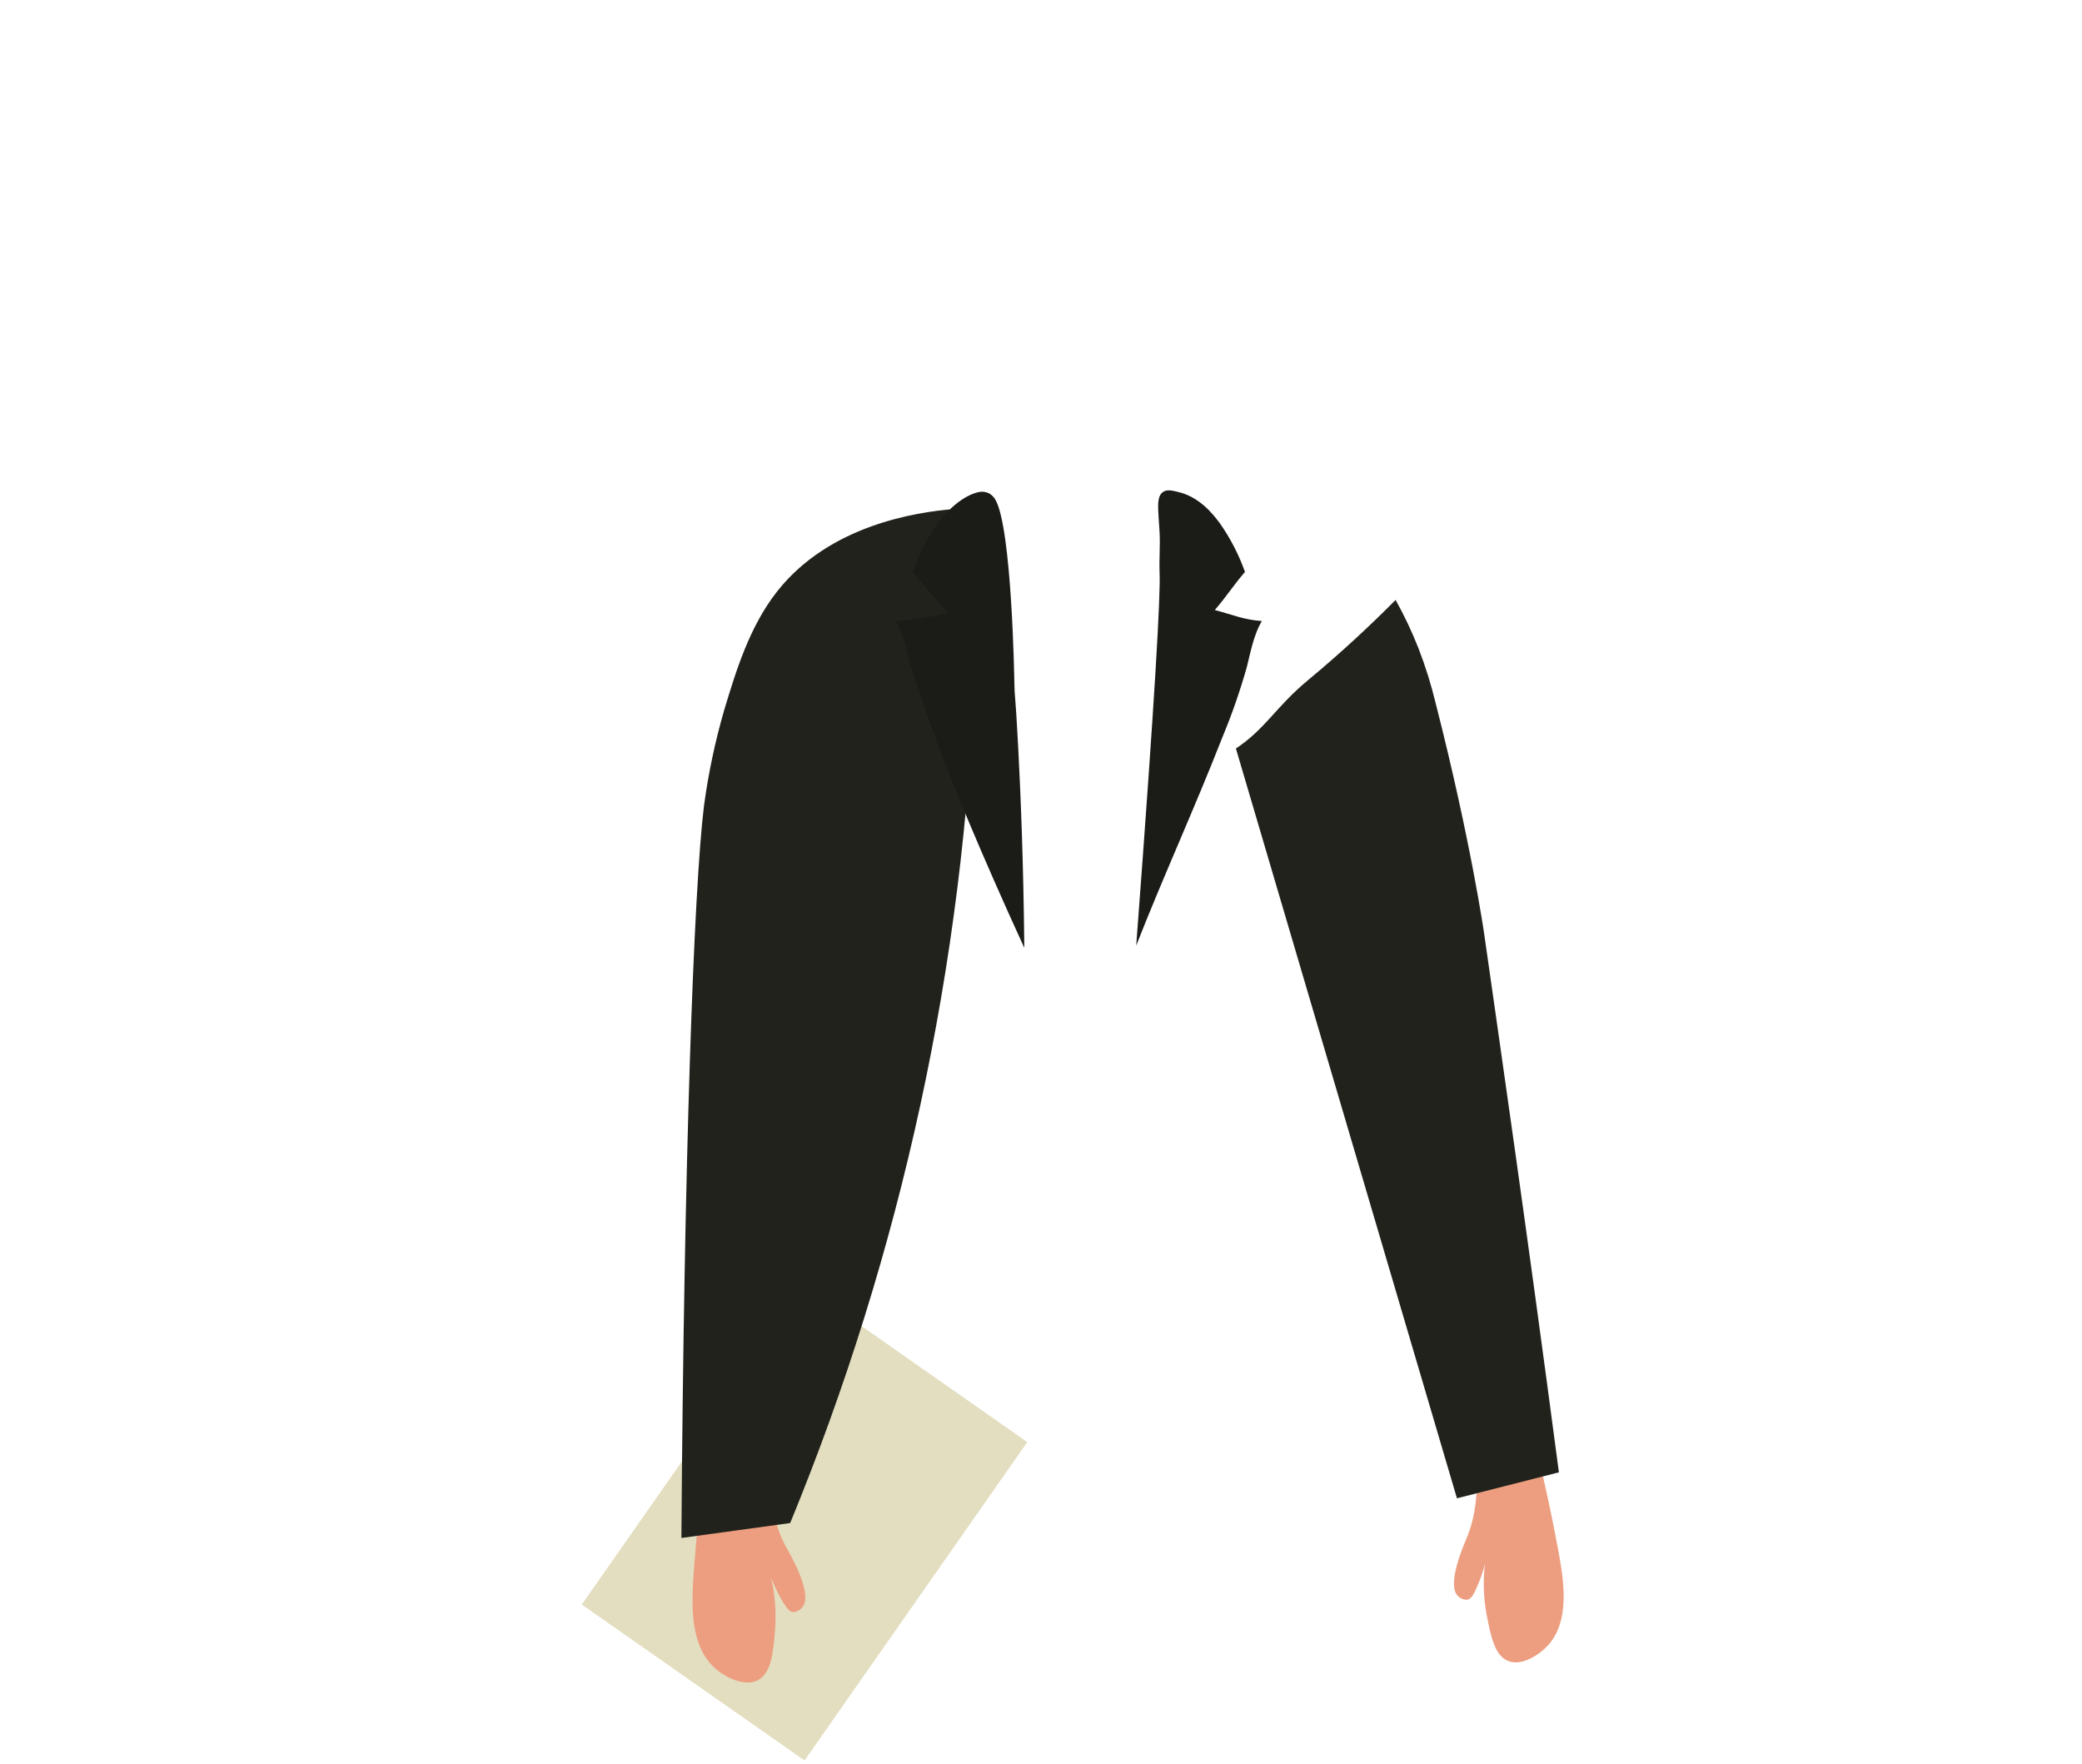<?xml version="1.0" encoding="UTF-8"?> <svg xmlns="http://www.w3.org/2000/svg" xmlns:xlink="http://www.w3.org/1999/xlink" id="Слой_2" x="0px" y="0px" viewBox="0 0 746 632" style="enable-background:new 0 0 746 632;" xml:space="preserve"> <style type="text/css"> .st0{fill:#E3DEC0;} .st1{fill:#ED9E80;} .st2{fill:#21221C;} .st3{fill:#1B1C18;} </style> <path class="st0" d="M368.094,516.678l-79.835-55.859L208.451,574.881l79.835,55.86L368.094,516.678z"></path> <path class="st1" d="M258.541,486.951c-4.809,25.292-8.142,50.843-9.985,76.522 c-0.802,11.446-1.48,26.316,7.809,34.375c3.869,3.37,10.537,6.489,15.154,4.153 c4.94-2.495,5.563-10.233,6.187-18.043c0.488-6.289,0.007-12.614-1.427-18.757 c1.032,2.693,2.267,5.303,3.691,7.809c2.069,3.566,3.067,4.493,4.208,4.6c0.648-0.039,1.281-0.219,1.853-0.527 c0.572-0.307,1.072-0.737,1.463-1.256c3.941-4.617-4.279-18.757-5.652-21.217 c-5.58-10.02-10.002-28.242-3.565-64.184"></path> <path class="st2" d="M349.309,240.212c-3.812,104.936-26.221,208.363-66.182,305.468l-38.974,5.349 c0.909-133.844,4.421-232.653,8.094-262.339c1.569-11.654,4.006-23.174,7.292-34.464 c4.172-13.8,9.005-29.775,18.971-42.398c18.774-23.766,49.922-28.33,62.955-29.418 c3.478,2.214,6.504,5.071,8.914,8.416C364.25,210.081,350.378,238.125,349.309,240.212z"></path> <path class="st1" d="M540.703,483.581c7.301,23.712,13.211,47.829,17.704,72.226 c1.979,10.877,4.212,24.961-3.811,33.77c-3.33,3.565-9.4,7.345-14.067,5.58 c-5.014-1.784-6.418-9.219-7.849-16.635c-1.123-5.971-1.337-12.08-0.615-18.115 c-0.709,2.692-1.614,5.326-2.713,7.881c-1.587,3.691-2.461,4.635-3.566,4.849c-0.62,0.041-1.244-0.053-1.825-0.274 c-0.582-0.222-1.109-0.566-1.544-1.01c-4.262-3.993,2.103-18.417,3.156-20.931 c4.279-10.18,6.56-28.099-3.352-61.922"></path> <path class="st2" d="M500.057,214.946c3.126,5.604,5.872,11.412,8.218,17.384c2.478,6.394,4.528,12.947,6.134,19.613 c12.659,49.512,17.414,82.835,17.414,82.835c5.616,39.419,15.378,106.582,26.744,192.734l-36.527,9.307 L442.84,268.181c10.698-7.133,14.16-14.812,25.874-24.529C480.427,233.935,490.947,224.147,500.057,214.946z"></path> <path class="st3" d="M336.082,187.347c-3.814,5.414-6.873,11.323-9.093,17.563c4.207,4.885,8.361,9.788,12.57,14.673 c-6.09,1.573-12.318,2.541-18.596,2.888c2.888,5.045,3.958,10.805,5.349,16.438c0,0,4.743,14.086,8.808,25.336 c5.349,14.673,16.385,41.543,31.896,75.347c-0.286-29.846-1.266-54.309-2.193-71.96 c-1.123-21.52-1.266-16.688-1.373-23.178c0,0-0.838-55.717-6.9-65.612c-0.523-0.845-1.245-1.548-2.103-2.05 c-1.098-0.564-2.351-0.751-3.566-0.535C345.122,177.417,339.506,182.783,336.082,187.347z"></path> <path class="st3" d="M436.994,187.347c3.814,5.414,6.873,11.323,9.093,17.563c-4.207,4.885-6.596,8.753-10.805,13.657 c6.063,1.569,10.573,3.566,16.831,3.922c-2.888,5.047-3.958,10.805-5.349,16.439 c-2.427,8.621-5.374,17.088-8.825,25.353c-9.645,24.711-21.181,49.922-30.826,74.509 c6.917-91.607,8.7-125.376,8.379-133.488c-0.195-4.831,0.25-9.681,0-14.513 c-0.409-7.935-1.372-12.713,1.213-14.513c1.427-0.982,3.209-0.571,5.473,0 C429.738,178.04,434.516,184.049,436.994,187.347z"></path> </svg> 
